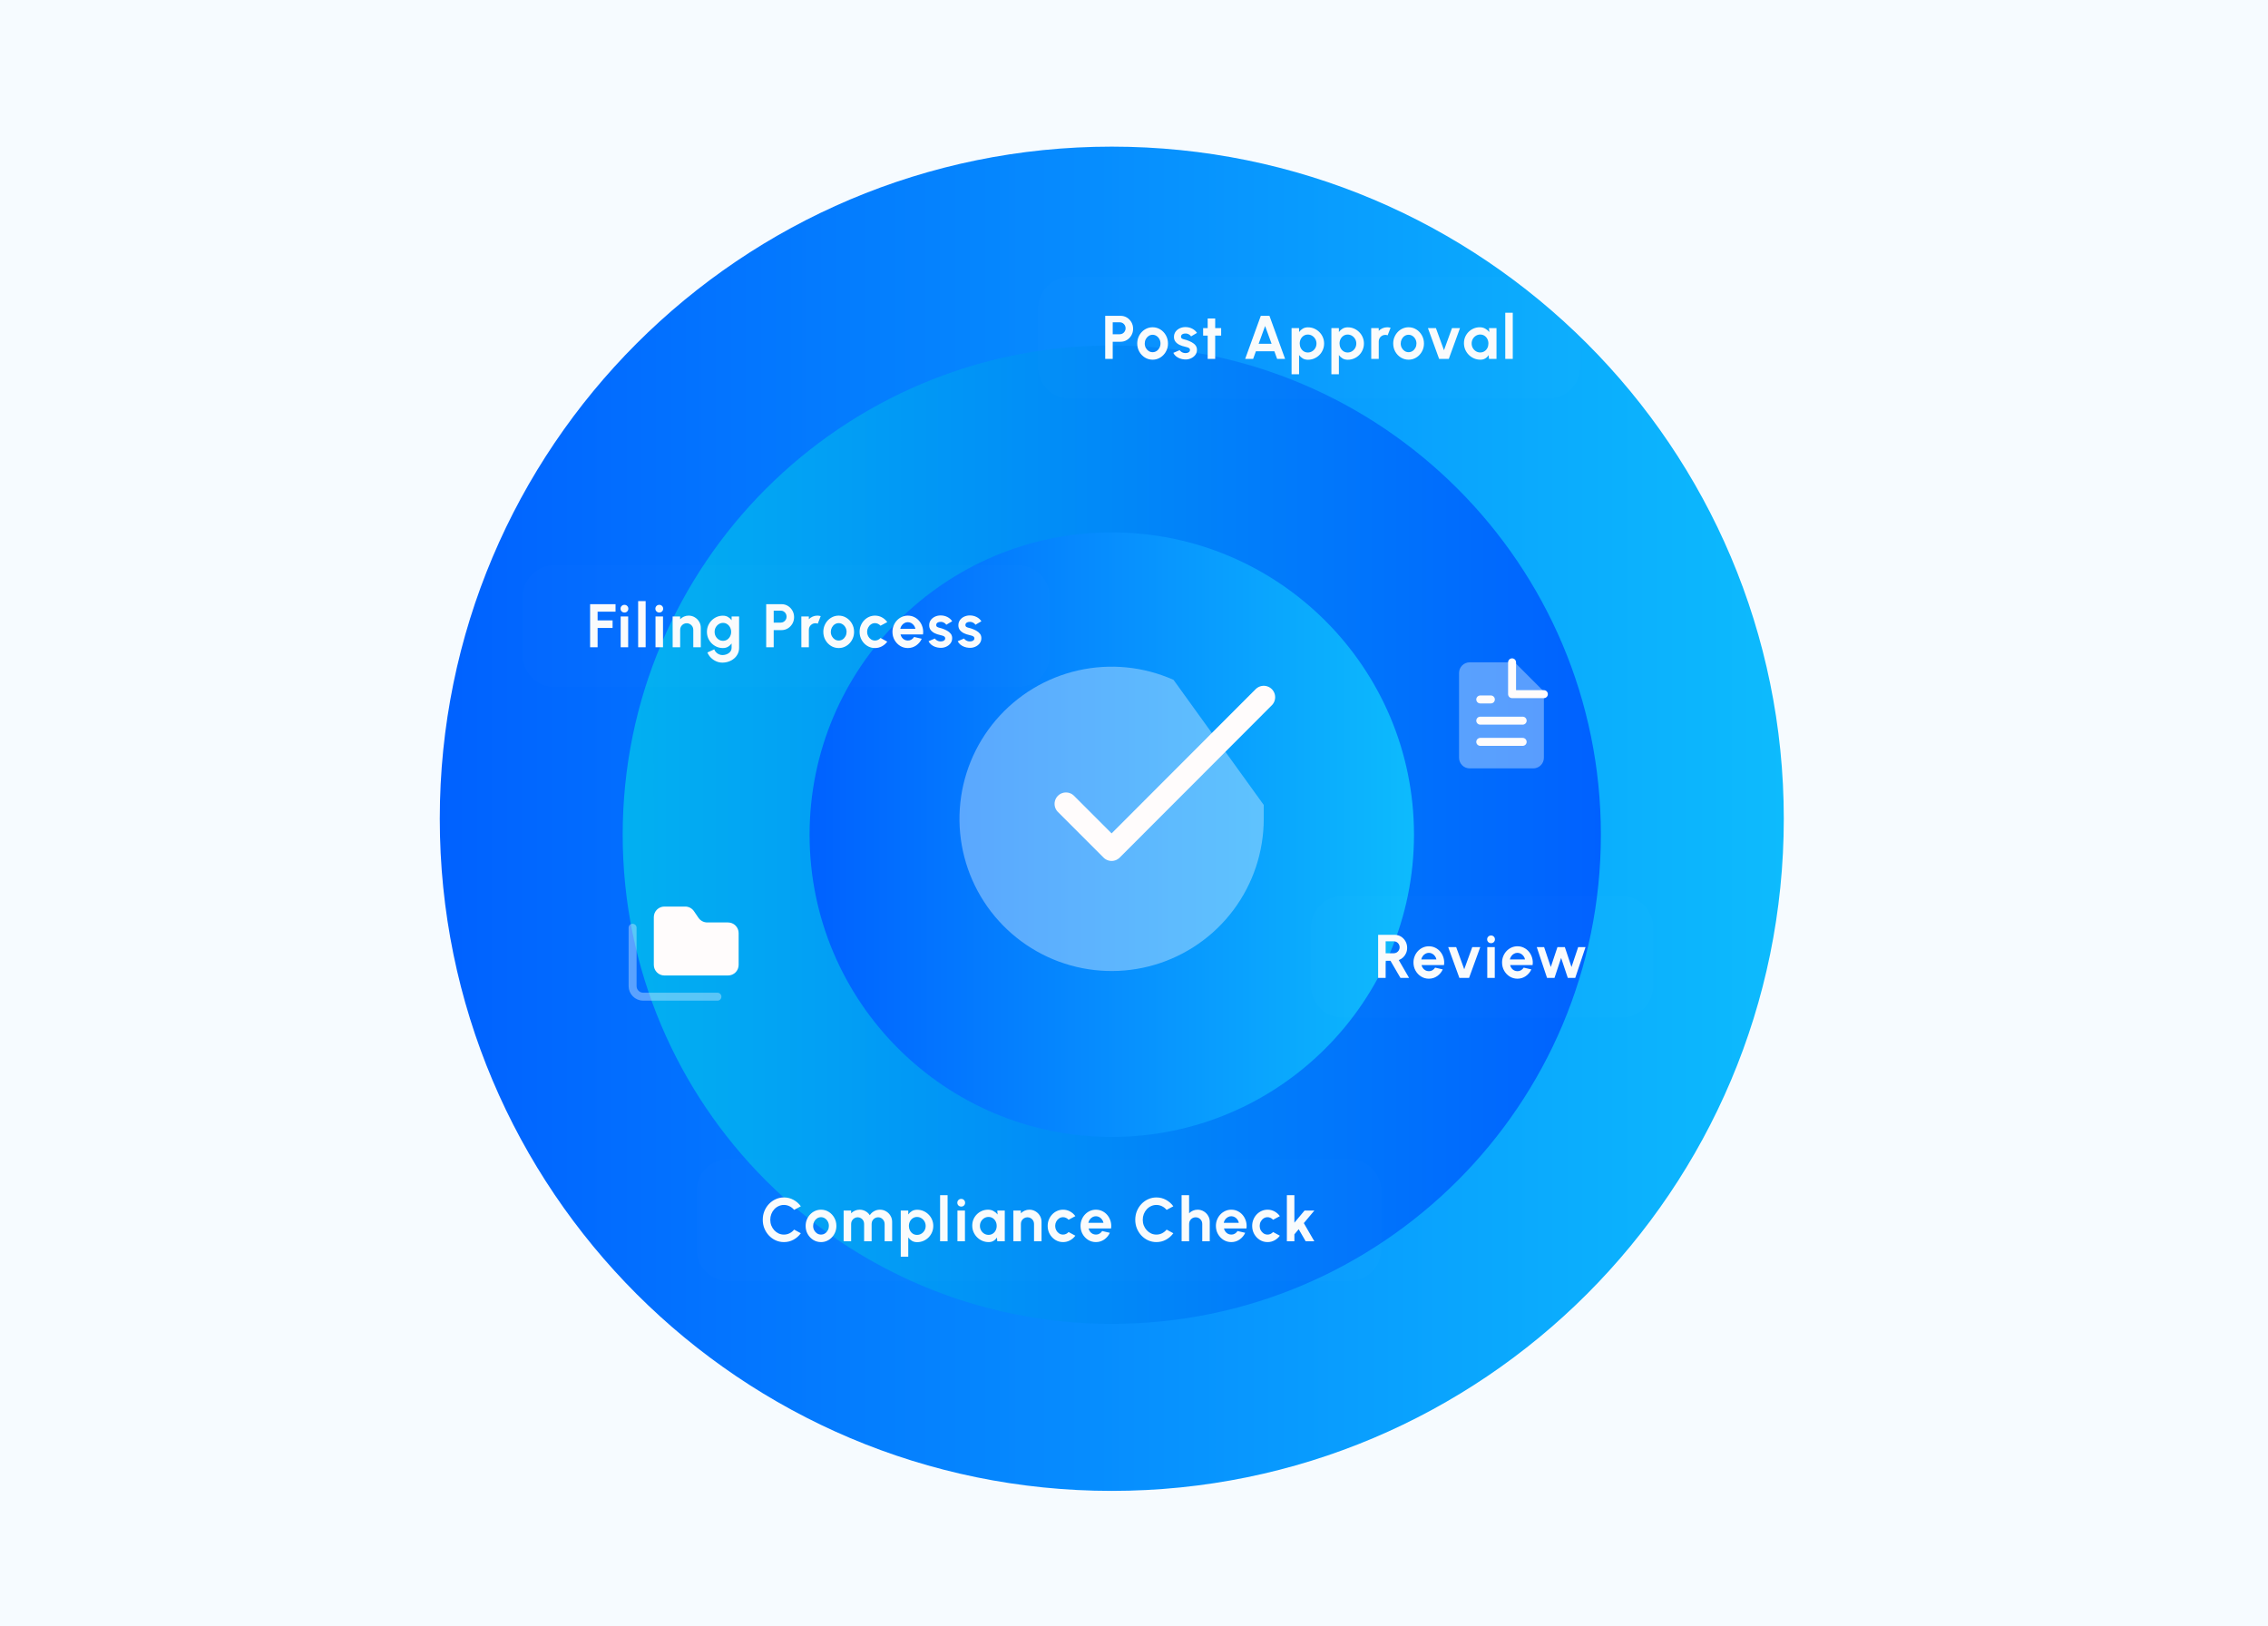 <svg width="590" height="423" viewBox="0 0 590 423" fill="none" xmlns="http://www.w3.org/2000/svg">
<rect width="590" height="423" fill="#F6FBFF"/>
<path d="M114.404 212.955C114.404 116.407 192.672 38.139 289.221 38.139C385.769 38.139 464.037 116.407 464.037 212.955C464.037 309.504 385.769 387.772 289.221 387.772C192.672 387.772 114.404 309.504 114.404 212.955Z" fill="url(#paint0_linear_469_2528)"/>
<g filter="url(#filter0_d_469_2528)">
<path d="M161.987 212.955C161.987 142.686 218.952 85.722 289.221 85.722C359.49 85.722 416.454 142.686 416.454 212.955C416.454 283.224 359.49 340.188 289.221 340.188C218.952 340.188 161.987 283.224 161.987 212.955Z" fill="url(#paint1_linear_469_2528)"/>
</g>
<g filter="url(#filter1_d_469_2528)">
<path d="M210.605 212.955C210.605 169.537 245.802 134.339 289.221 134.339C332.639 134.339 367.836 169.537 367.836 212.955C367.836 256.373 332.639 291.571 289.221 291.571C245.802 291.571 210.605 256.373 210.605 212.955Z" fill="url(#paint2_linear_469_2528)"/>
</g>
<path d="M136 155.275C136 150.705 139.705 147 144.275 147H264.826C269.396 147 273.101 150.705 273.101 155.275V170.413C273.101 174.983 269.396 178.688 264.826 178.688H144.275C139.705 178.688 136 174.983 136 170.413V155.275Z" fill="white" fill-opacity="0.01"/>
<path d="M153.511 168.344V157.144H160.127V159.096H155.463V161.368H159.359V163.32H155.463V168.344H153.511ZM161.463 160.344H163.415V168.344H161.463V160.344ZM162.455 159.312C162.167 159.312 161.925 159.219 161.727 159.032C161.53 158.84 161.431 158.6 161.431 158.312C161.431 158.03 161.53 157.792 161.727 157.6C161.925 157.408 162.165 157.312 162.447 157.312C162.73 157.312 162.967 157.408 163.159 157.6C163.357 157.792 163.455 158.03 163.455 158.312C163.455 158.6 163.359 158.84 163.167 159.032C162.975 159.219 162.738 159.312 162.455 159.312ZM166.009 168.344V156.344H167.961V168.344H166.009ZM170.524 160.344H172.476V168.344H170.524V160.344ZM171.516 159.312C171.228 159.312 170.986 159.219 170.788 159.032C170.591 158.84 170.492 158.6 170.492 158.312C170.492 158.03 170.591 157.792 170.788 157.6C170.986 157.408 171.226 157.312 171.508 157.312C171.791 157.312 172.028 157.408 172.22 157.6C172.418 157.792 172.516 158.03 172.516 158.312C172.516 158.6 172.42 158.84 172.228 159.032C172.036 159.219 171.799 159.312 171.516 159.312ZM182.305 163.288V168.344H180.353V163.8C180.353 163.486 180.276 163.2 180.121 162.944C179.966 162.683 179.758 162.478 179.497 162.328C179.241 162.174 178.956 162.096 178.641 162.096C178.326 162.096 178.038 162.174 177.777 162.328C177.521 162.478 177.316 162.683 177.161 162.944C177.012 163.2 176.937 163.486 176.937 163.8V168.344H174.985L174.977 160.344H176.929L176.937 161.056C177.209 160.768 177.534 160.542 177.913 160.376C178.292 160.206 178.7 160.12 179.137 160.12C179.718 160.12 180.249 160.264 180.729 160.552C181.209 160.835 181.59 161.216 181.873 161.696C182.161 162.171 182.305 162.702 182.305 163.288ZM190.319 160.344H192.271V168.496C192.271 169.072 192.153 169.595 191.919 170.064C191.684 170.539 191.364 170.944 190.959 171.28C190.553 171.622 190.089 171.883 189.567 172.064C189.044 172.251 188.495 172.344 187.919 172.344C187.359 172.344 186.82 172.23 186.303 172C185.785 171.771 185.327 171.456 184.927 171.056C184.532 170.662 184.231 170.211 184.023 169.704L185.807 168.896C185.913 169.19 186.073 169.446 186.287 169.664C186.505 169.888 186.756 170.062 187.039 170.184C187.321 170.312 187.615 170.376 187.919 170.376C188.228 170.376 188.524 170.334 188.807 170.248C189.095 170.163 189.353 170.038 189.583 169.872C189.812 169.712 189.991 169.515 190.119 169.28C190.252 169.051 190.319 168.79 190.319 168.496V167.368C190.068 167.72 189.753 168.006 189.375 168.224C188.996 168.443 188.559 168.552 188.063 168.552C187.487 168.552 186.948 168.443 186.447 168.224C185.945 168.006 185.503 167.704 185.119 167.32C184.74 166.931 184.441 166.483 184.223 165.976C184.009 165.47 183.903 164.926 183.903 164.344C183.903 163.763 184.009 163.219 184.223 162.712C184.441 162.206 184.74 161.76 185.119 161.376C185.503 160.987 185.945 160.683 186.447 160.464C186.948 160.246 187.487 160.136 188.063 160.136C188.559 160.136 188.996 160.246 189.375 160.464C189.753 160.678 190.068 160.96 190.319 161.312V160.344ZM188.087 166.672C188.497 166.672 188.86 166.568 189.175 166.36C189.495 166.147 189.745 165.864 189.927 165.512C190.108 165.155 190.199 164.766 190.199 164.344C190.199 163.918 190.105 163.528 189.919 163.176C189.737 162.824 189.487 162.542 189.167 162.328C188.852 162.115 188.492 162.008 188.087 162.008C187.687 162.008 187.321 162.115 186.991 162.328C186.66 162.536 186.396 162.816 186.199 163.168C186.001 163.52 185.903 163.912 185.903 164.344C185.903 164.776 186.001 165.168 186.199 165.52C186.396 165.872 186.66 166.152 186.991 166.36C187.321 166.568 187.687 166.672 188.087 166.672ZM199.319 168.344V157.144H203.319C203.927 157.144 204.476 157.296 204.967 157.6C205.463 157.904 205.855 158.312 206.143 158.824C206.431 159.336 206.575 159.899 206.575 160.512C206.575 161.142 206.426 161.712 206.127 162.224C205.834 162.731 205.439 163.136 204.943 163.44C204.447 163.739 203.906 163.888 203.319 163.888H201.271V168.344H199.319ZM201.271 161.936H203.111C203.388 161.936 203.642 161.867 203.871 161.728C204.1 161.59 204.282 161.403 204.415 161.168C204.554 160.934 204.623 160.672 204.623 160.384C204.623 160.091 204.554 159.827 204.415 159.592C204.282 159.358 204.1 159.171 203.871 159.032C203.642 158.894 203.388 158.824 203.111 158.824H201.271V161.936ZM208.467 168.344L208.459 160.344H210.411L210.419 161.056C210.691 160.768 211.016 160.542 211.395 160.376C211.774 160.206 212.182 160.12 212.619 160.12C212.912 160.12 213.206 160.163 213.499 160.248L212.731 162.216C212.528 162.136 212.326 162.096 212.123 162.096C211.808 162.096 211.52 162.174 211.259 162.328C211.003 162.478 210.798 162.683 210.643 162.944C210.494 163.2 210.419 163.486 210.419 163.8V168.344H208.467ZM218.181 168.552C217.445 168.552 216.773 168.363 216.165 167.984C215.563 167.606 215.08 167.099 214.717 166.464C214.36 165.824 214.181 165.118 214.181 164.344C214.181 163.758 214.285 163.211 214.493 162.704C214.701 162.192 214.987 161.744 215.349 161.36C215.717 160.971 216.144 160.667 216.629 160.448C217.115 160.23 217.632 160.12 218.181 160.12C218.917 160.12 219.587 160.31 220.189 160.688C220.797 161.067 221.28 161.576 221.637 162.216C222 162.856 222.181 163.566 222.181 164.344C222.181 164.926 222.077 165.47 221.869 165.976C221.661 166.483 221.373 166.931 221.005 167.32C220.643 167.704 220.219 168.006 219.733 168.224C219.253 168.443 218.736 168.552 218.181 168.552ZM218.181 166.6C218.571 166.6 218.92 166.496 219.229 166.288C219.539 166.08 219.781 165.806 219.957 165.464C220.139 165.123 220.229 164.75 220.229 164.344C220.229 163.928 220.136 163.55 219.949 163.208C219.768 162.862 219.52 162.587 219.205 162.384C218.896 162.176 218.555 162.072 218.181 162.072C217.797 162.072 217.451 162.176 217.141 162.384C216.832 162.592 216.587 162.87 216.405 163.216C216.224 163.563 216.133 163.939 216.133 164.344C216.133 164.766 216.227 165.147 216.413 165.488C216.6 165.83 216.848 166.102 217.157 166.304C217.472 166.502 217.813 166.6 218.181 166.6ZM229.058 165.936L230.818 166.888C230.45 167.39 229.989 167.792 229.434 168.096C228.88 168.4 228.274 168.552 227.618 168.552C226.882 168.552 226.21 168.363 225.602 167.984C225 167.606 224.517 167.099 224.154 166.464C223.797 165.824 223.618 165.118 223.618 164.344C223.618 163.758 223.722 163.211 223.93 162.704C224.138 162.192 224.424 161.744 224.786 161.36C225.154 160.971 225.581 160.667 226.066 160.448C226.552 160.23 227.069 160.12 227.618 160.12C228.274 160.12 228.88 160.272 229.434 160.576C229.989 160.88 230.45 161.288 230.818 161.8L229.058 162.744C228.872 162.531 228.65 162.366 228.394 162.248C228.144 162.131 227.885 162.072 227.618 162.072C227.234 162.072 226.888 162.179 226.578 162.392C226.269 162.6 226.024 162.878 225.842 163.224C225.661 163.566 225.57 163.939 225.57 164.344C225.57 164.744 225.661 165.118 225.842 165.464C226.024 165.806 226.269 166.08 226.578 166.288C226.888 166.496 227.234 166.6 227.618 166.6C227.896 166.6 228.16 166.542 228.41 166.424C228.661 166.302 228.877 166.139 229.058 165.936ZM236.164 168.552C235.428 168.552 234.756 168.363 234.148 167.984C233.546 167.606 233.063 167.096 232.7 166.456C232.343 165.816 232.164 165.11 232.164 164.336C232.164 163.755 232.268 163.211 232.476 162.704C232.684 162.192 232.97 161.744 233.332 161.36C233.7 160.971 234.127 160.667 234.612 160.448C235.098 160.23 235.615 160.12 236.164 160.12C236.788 160.12 237.359 160.254 237.876 160.52C238.399 160.782 238.842 161.142 239.204 161.6C239.567 162.059 239.831 162.582 239.996 163.168C240.162 163.755 240.199 164.368 240.108 165.008H234.26C234.335 165.307 234.458 165.576 234.628 165.816C234.799 166.051 235.015 166.24 235.276 166.384C235.538 166.523 235.834 166.595 236.164 166.6C236.506 166.606 236.815 166.526 237.092 166.36C237.375 166.19 237.61 165.96 237.796 165.672L239.788 166.136C239.463 166.846 238.978 167.427 238.332 167.88C237.687 168.328 236.964 168.552 236.164 168.552ZM234.196 163.544H238.132C238.074 163.224 237.948 162.936 237.756 162.68C237.57 162.419 237.338 162.211 237.06 162.056C236.783 161.902 236.484 161.824 236.164 161.824C235.844 161.824 235.548 161.902 235.276 162.056C235.004 162.206 234.772 162.411 234.58 162.672C234.394 162.928 234.266 163.219 234.196 163.544ZM244.473 168.488C244.057 168.462 243.654 168.379 243.265 168.24C242.881 168.096 242.539 167.902 242.241 167.656C241.942 167.411 241.713 167.118 241.553 166.776L243.201 166.072C243.265 166.179 243.369 166.294 243.513 166.416C243.657 166.534 243.827 166.632 244.025 166.712C244.227 166.792 244.449 166.832 244.689 166.832C244.891 166.832 245.083 166.806 245.265 166.752C245.451 166.694 245.601 166.606 245.713 166.488C245.83 166.371 245.889 166.219 245.889 166.032C245.889 165.835 245.819 165.683 245.681 165.576C245.547 165.464 245.377 165.382 245.169 165.328C244.966 165.27 244.769 165.216 244.577 165.168C244.07 165.067 243.598 164.91 243.161 164.696C242.729 164.483 242.379 164.208 242.113 163.872C241.851 163.531 241.721 163.12 241.721 162.64C241.721 162.112 241.859 161.656 242.137 161.272C242.419 160.888 242.785 160.592 243.233 160.384C243.686 160.176 244.174 160.072 244.697 160.072C245.331 160.072 245.913 160.206 246.441 160.472C246.974 160.734 247.395 161.104 247.705 161.584L246.161 162.496C246.086 162.368 245.982 162.251 245.849 162.144C245.715 162.032 245.563 161.942 245.393 161.872C245.222 161.798 245.043 161.755 244.857 161.744C244.617 161.734 244.398 161.755 244.201 161.808C244.003 161.862 243.843 161.952 243.721 162.08C243.603 162.208 243.545 162.379 243.545 162.592C243.545 162.795 243.625 162.947 243.785 163.048C243.945 163.144 244.137 163.219 244.361 163.272C244.59 163.326 244.809 163.384 245.017 163.448C245.486 163.603 245.926 163.792 246.337 164.016C246.753 164.24 247.086 164.515 247.337 164.84C247.587 165.166 247.707 165.555 247.697 166.008C247.697 166.526 247.542 166.979 247.233 167.368C246.923 167.752 246.523 168.046 246.033 168.248C245.547 168.451 245.027 168.531 244.473 168.488ZM252.066 168.488C251.65 168.462 251.247 168.379 250.858 168.24C250.474 168.096 250.132 167.902 249.834 167.656C249.535 167.411 249.306 167.118 249.146 166.776L250.794 166.072C250.858 166.179 250.962 166.294 251.106 166.416C251.25 166.534 251.42 166.632 251.618 166.712C251.82 166.792 252.042 166.832 252.282 166.832C252.484 166.832 252.676 166.806 252.858 166.752C253.044 166.694 253.194 166.606 253.306 166.488C253.423 166.371 253.482 166.219 253.482 166.032C253.482 165.835 253.412 165.683 253.274 165.576C253.14 165.464 252.97 165.382 252.762 165.328C252.559 165.27 252.362 165.216 252.17 165.168C251.663 165.067 251.191 164.91 250.754 164.696C250.322 164.483 249.972 164.208 249.706 163.872C249.444 163.531 249.314 163.12 249.314 162.64C249.314 162.112 249.452 161.656 249.73 161.272C250.012 160.888 250.378 160.592 250.826 160.384C251.279 160.176 251.767 160.072 252.29 160.072C252.924 160.072 253.506 160.206 254.034 160.472C254.567 160.734 254.988 161.104 255.298 161.584L253.754 162.496C253.679 162.368 253.575 162.251 253.442 162.144C253.308 162.032 253.156 161.942 252.986 161.872C252.815 161.798 252.636 161.755 252.45 161.744C252.21 161.734 251.991 161.755 251.794 161.808C251.596 161.862 251.436 161.952 251.314 162.08C251.196 162.208 251.138 162.379 251.138 162.592C251.138 162.795 251.218 162.947 251.378 163.048C251.538 163.144 251.73 163.219 251.954 163.272C252.183 163.326 252.402 163.384 252.61 163.448C253.079 163.603 253.519 163.792 253.93 164.016C254.346 164.24 254.679 164.515 254.93 164.84C255.18 165.166 255.3 165.555 255.29 166.008C255.29 166.526 255.135 166.979 254.826 167.368C254.516 167.752 254.116 168.046 253.626 168.248C253.14 168.451 252.62 168.531 252.066 168.488Z" fill="#F9FBFC"/>
<path d="M341 241.275C341 236.705 344.705 233 349.275 233H421.826C426.396 233 430.101 236.705 430.101 241.275V256.413C430.101 260.983 426.396 264.688 421.826 264.688H349.275C344.705 264.688 341 260.983 341 256.413V241.275Z" fill="white" fill-opacity="0.01"/>
<path d="M358.511 254.344V243.144H362.807C363.415 243.144 363.964 243.296 364.455 243.6C364.945 243.904 365.335 244.312 365.623 244.824C365.911 245.331 366.055 245.894 366.055 246.512C366.055 247.019 365.961 247.486 365.775 247.912C365.593 248.334 365.337 248.699 365.007 249.008C364.681 249.318 364.305 249.552 363.879 249.712L366.559 254.344H364.311L361.719 249.888H360.463V254.344H358.511ZM360.463 247.936H362.583C362.86 247.936 363.113 247.867 363.343 247.728C363.572 247.59 363.756 247.403 363.895 247.168C364.033 246.934 364.103 246.672 364.103 246.384C364.103 246.091 364.033 245.827 363.895 245.592C363.756 245.358 363.572 245.171 363.343 245.032C363.113 244.894 362.86 244.824 362.583 244.824H360.463V247.936ZM371.702 254.552C370.966 254.552 370.294 254.363 369.686 253.984C369.083 253.606 368.601 253.096 368.238 252.456C367.881 251.816 367.702 251.11 367.702 250.336C367.702 249.755 367.806 249.211 368.014 248.704C368.222 248.192 368.507 247.744 368.87 247.36C369.238 246.971 369.665 246.667 370.15 246.448C370.635 246.23 371.153 246.12 371.702 246.12C372.326 246.12 372.897 246.254 373.414 246.52C373.937 246.782 374.379 247.142 374.742 247.6C375.105 248.059 375.369 248.582 375.534 249.168C375.699 249.755 375.737 250.368 375.646 251.008H369.798C369.873 251.307 369.995 251.576 370.166 251.816C370.337 252.051 370.553 252.24 370.814 252.384C371.075 252.523 371.371 252.595 371.702 252.6C372.043 252.606 372.353 252.526 372.63 252.36C372.913 252.19 373.147 251.96 373.334 251.672L375.326 252.136C375.001 252.846 374.515 253.427 373.87 253.88C373.225 254.328 372.502 254.552 371.702 254.552ZM369.734 249.544H373.67C373.611 249.224 373.486 248.936 373.294 248.68C373.107 248.419 372.875 248.211 372.598 248.056C372.321 247.902 372.022 247.824 371.702 247.824C371.382 247.824 371.086 247.902 370.814 248.056C370.542 248.206 370.31 248.411 370.118 248.672C369.931 248.928 369.803 249.219 369.734 249.544ZM382.165 254.344H379.645L376.733 246.336H378.813L380.909 252.096L382.997 246.336H385.077L382.165 254.344ZM386.899 246.344H388.851V254.344H386.899V246.344ZM387.891 245.312C387.603 245.312 387.361 245.219 387.163 245.032C386.966 244.84 386.867 244.6 386.867 244.312C386.867 244.03 386.966 243.792 387.163 243.6C387.361 243.408 387.601 243.312 387.883 243.312C388.166 243.312 388.403 243.408 388.595 243.6C388.793 243.792 388.891 244.03 388.891 244.312C388.891 244.6 388.795 244.84 388.603 245.032C388.411 245.219 388.174 245.312 387.891 245.312ZM394.747 254.552C394.011 254.552 393.339 254.363 392.731 253.984C392.128 253.606 391.646 253.096 391.283 252.456C390.926 251.816 390.747 251.11 390.747 250.336C390.747 249.755 390.851 249.211 391.059 248.704C391.267 248.192 391.552 247.744 391.915 247.36C392.283 246.971 392.71 246.667 393.195 246.448C393.68 246.23 394.198 246.12 394.747 246.12C395.371 246.12 395.942 246.254 396.459 246.52C396.982 246.782 397.424 247.142 397.787 247.6C398.15 248.059 398.414 248.582 398.579 249.168C398.744 249.755 398.782 250.368 398.691 251.008H392.843C392.918 251.307 393.04 251.576 393.211 251.816C393.382 252.051 393.598 252.24 393.859 252.384C394.12 252.523 394.416 252.595 394.747 252.6C395.088 252.606 395.398 252.526 395.675 252.36C395.958 252.19 396.192 251.96 396.379 251.672L398.371 252.136C398.046 252.846 397.56 253.427 396.915 253.88C396.27 254.328 395.547 254.552 394.747 254.552ZM392.779 249.544H396.715C396.656 249.224 396.531 248.936 396.339 248.68C396.152 248.419 395.92 248.211 395.643 248.056C395.366 247.902 395.067 247.824 394.747 247.824C394.427 247.824 394.131 247.902 393.859 248.056C393.587 248.206 393.355 248.411 393.163 248.672C392.976 248.928 392.848 249.219 392.779 249.544ZM404.386 254.344H402.45L399.778 246.344H401.69L403.426 251.52L405.154 246.344H407.082L408.81 251.52L410.546 246.344H412.458L409.786 254.344H407.85L406.114 249.144L404.386 254.344Z" fill="#F9FBFC"/>
<path d="M181.236 309.786C181.236 305.215 184.941 301.51 189.512 301.51H351.062C355.633 301.51 359.338 305.215 359.338 309.786V324.923C359.338 329.494 355.633 333.199 351.062 333.199H189.512C184.941 333.199 181.236 329.494 181.236 324.923V309.786Z" fill="white" fill-opacity="0.01"/>
<path d="M203.931 323.062C203.174 323.062 202.462 322.913 201.795 322.614C201.128 322.31 200.542 321.892 200.035 321.358C199.534 320.825 199.139 320.209 198.851 319.51C198.568 318.806 198.427 318.054 198.427 317.254C198.427 316.449 198.568 315.697 198.851 314.998C199.139 314.294 199.534 313.678 200.035 313.15C200.542 312.617 201.128 312.201 201.795 311.902C202.462 311.598 203.174 311.446 203.931 311.446C204.838 311.446 205.672 311.657 206.435 312.078C207.198 312.494 207.83 313.052 208.331 313.75L206.587 314.686C206.272 314.297 205.88 313.985 205.411 313.75C204.947 313.516 204.454 313.398 203.931 313.398C203.44 313.398 202.979 313.5 202.547 313.702C202.115 313.9 201.736 314.177 201.411 314.534C201.086 314.886 200.832 315.297 200.651 315.766C200.47 316.23 200.379 316.726 200.379 317.254C200.379 317.788 200.47 318.286 200.651 318.75C200.838 319.214 201.094 319.625 201.419 319.982C201.744 320.334 202.12 320.612 202.547 320.814C202.979 321.012 203.44 321.11 203.931 321.11C204.464 321.11 204.96 320.993 205.419 320.758C205.883 320.518 206.272 320.204 206.587 319.814L208.331 320.758C207.83 321.452 207.198 322.009 206.435 322.43C205.672 322.852 204.838 323.062 203.931 323.062ZM213.579 323.062C212.843 323.062 212.171 322.873 211.563 322.494C210.96 322.116 210.478 321.609 210.115 320.974C209.758 320.334 209.579 319.628 209.579 318.854C209.579 318.268 209.683 317.721 209.891 317.214C210.099 316.702 210.384 316.254 210.747 315.87C211.115 315.481 211.542 315.177 212.027 314.958C212.512 314.74 213.03 314.63 213.579 314.63C214.315 314.63 214.984 314.82 215.587 315.198C216.195 315.577 216.678 316.086 217.035 316.726C217.398 317.366 217.579 318.076 217.579 318.854C217.579 319.436 217.475 319.98 217.267 320.486C217.059 320.993 216.771 321.441 216.403 321.83C216.04 322.214 215.616 322.516 215.131 322.734C214.651 322.953 214.134 323.062 213.579 323.062ZM213.579 321.11C213.968 321.11 214.318 321.006 214.627 320.798C214.936 320.59 215.179 320.316 215.355 319.974C215.536 319.633 215.627 319.26 215.627 318.854C215.627 318.438 215.534 318.06 215.347 317.718C215.166 317.372 214.918 317.097 214.603 316.894C214.294 316.686 213.952 316.582 213.579 316.582C213.195 316.582 212.848 316.686 212.539 316.894C212.23 317.102 211.984 317.38 211.803 317.726C211.622 318.073 211.531 318.449 211.531 318.854C211.531 319.276 211.624 319.657 211.811 319.998C211.998 320.34 212.246 320.612 212.555 320.814C212.87 321.012 213.211 321.11 213.579 321.11ZM219.465 322.854V314.854H221.417V315.566C221.689 315.278 222.014 315.052 222.393 314.886C222.771 314.716 223.179 314.63 223.617 314.63C224.171 314.63 224.681 314.761 225.145 315.022C225.614 315.284 225.987 315.633 226.265 316.07C226.547 315.633 226.921 315.284 227.385 315.022C227.849 314.761 228.358 314.63 228.913 314.63C229.499 314.63 230.03 314.774 230.505 315.062C230.985 315.345 231.366 315.726 231.649 316.206C231.937 316.681 232.081 317.212 232.081 317.798V322.854H230.129V318.318C230.129 318.009 230.051 317.726 229.897 317.47C229.747 317.209 229.545 317.001 229.289 316.846C229.038 316.686 228.755 316.606 228.441 316.606C228.126 316.606 227.841 316.684 227.585 316.838C227.334 316.988 227.131 317.19 226.977 317.446C226.822 317.702 226.745 317.993 226.745 318.318V322.854H224.793V318.318C224.793 317.993 224.718 317.702 224.569 317.446C224.419 317.19 224.217 316.988 223.961 316.838C223.705 316.684 223.419 316.606 223.105 316.606C222.795 316.606 222.513 316.686 222.257 316.846C222.001 317.001 221.795 317.209 221.641 317.47C221.491 317.726 221.417 318.009 221.417 318.318V322.854H219.465ZM236.275 326.854H234.323V314.854H236.275V315.87C236.537 315.508 236.857 315.214 237.235 314.99C237.619 314.761 238.067 314.646 238.579 314.646C239.166 314.646 239.713 314.756 240.219 314.974C240.726 315.193 241.171 315.497 241.555 315.886C241.945 316.27 242.246 316.716 242.459 317.222C242.678 317.729 242.787 318.273 242.787 318.854C242.787 319.436 242.678 319.982 242.459 320.494C242.246 321.006 241.945 321.457 241.555 321.846C241.171 322.23 240.726 322.532 240.219 322.75C239.713 322.969 239.166 323.078 238.579 323.078C238.067 323.078 237.619 322.966 237.235 322.742C236.857 322.513 236.537 322.217 236.275 321.854V326.854ZM238.555 316.526C238.15 316.526 237.787 316.633 237.467 316.846C237.147 317.054 236.897 317.334 236.715 317.686C236.534 318.038 236.443 318.428 236.443 318.854C236.443 319.281 236.534 319.673 236.715 320.03C236.897 320.382 237.147 320.665 237.467 320.878C237.787 321.086 238.15 321.19 238.555 321.19C238.966 321.19 239.342 321.086 239.683 320.878C240.025 320.67 240.297 320.39 240.499 320.038C240.702 319.681 240.803 319.286 240.803 318.854C240.803 318.428 240.702 318.038 240.499 317.686C240.297 317.334 240.025 317.054 239.683 316.846C239.347 316.633 238.971 316.526 238.555 316.526ZM244.557 322.854V310.854H246.509V322.854H244.557ZM249.072 314.854H251.024V322.854H249.072V314.854ZM250.064 313.822C249.776 313.822 249.533 313.729 249.336 313.542C249.139 313.35 249.04 313.11 249.04 312.822C249.04 312.54 249.139 312.302 249.336 312.11C249.533 311.918 249.773 311.822 250.056 311.822C250.339 311.822 250.576 311.918 250.768 312.11C250.965 312.302 251.064 312.54 251.064 312.822C251.064 313.11 250.968 313.35 250.776 313.542C250.584 313.729 250.347 313.822 250.064 313.822ZM259.432 314.854H261.384V322.854H259.432L259.344 321.862C259.125 322.22 258.834 322.51 258.472 322.734C258.114 322.953 257.69 323.062 257.2 323.062C256.608 323.062 256.053 322.95 255.536 322.726C255.018 322.502 254.562 322.193 254.168 321.798C253.778 321.404 253.472 320.948 253.248 320.43C253.029 319.913 252.92 319.358 252.92 318.766C252.92 318.196 253.024 317.66 253.232 317.158C253.445 316.657 253.741 316.217 254.12 315.838C254.498 315.46 254.936 315.164 255.432 314.95C255.928 314.737 256.461 314.63 257.032 314.63C257.56 314.63 258.032 314.748 258.448 314.982C258.869 315.217 259.226 315.516 259.52 315.878L259.432 314.854ZM257.152 321.182C257.568 321.182 257.936 321.078 258.256 320.87C258.576 320.662 258.826 320.382 259.008 320.03C259.189 319.673 259.28 319.281 259.28 318.854C259.28 318.422 259.189 318.03 259.008 317.678C258.826 317.321 258.573 317.038 258.248 316.83C257.928 316.622 257.562 316.518 257.152 316.518C256.741 316.518 256.365 316.625 256.024 316.838C255.688 317.046 255.418 317.326 255.216 317.678C255.018 318.03 254.92 318.422 254.92 318.854C254.92 319.286 255.021 319.678 255.224 320.03C255.426 320.382 255.696 320.662 256.032 320.87C256.373 321.078 256.746 321.182 257.152 321.182ZM270.946 317.798V322.854H268.994V318.31C268.994 317.996 268.916 317.71 268.762 317.454C268.607 317.193 268.399 316.988 268.138 316.838C267.882 316.684 267.596 316.606 267.282 316.606C266.967 316.606 266.679 316.684 266.418 316.838C266.162 316.988 265.956 317.193 265.802 317.454C265.652 317.71 265.578 317.996 265.578 318.31V322.854H263.626L263.618 314.854H265.57L265.578 315.566C265.85 315.278 266.175 315.052 266.554 314.886C266.932 314.716 267.34 314.63 267.778 314.63C268.359 314.63 268.89 314.774 269.37 315.062C269.85 315.345 270.231 315.726 270.514 316.206C270.802 316.681 270.946 317.212 270.946 317.798ZM277.983 320.446L279.743 321.398C279.375 321.9 278.914 322.302 278.359 322.606C277.805 322.91 277.199 323.062 276.543 323.062C275.807 323.062 275.135 322.873 274.527 322.494C273.925 322.116 273.442 321.609 273.079 320.974C272.722 320.334 272.543 319.628 272.543 318.854C272.543 318.268 272.647 317.721 272.855 317.214C273.063 316.702 273.349 316.254 273.711 315.87C274.079 315.481 274.506 315.177 274.991 314.958C275.477 314.74 275.994 314.63 276.543 314.63C277.199 314.63 277.805 314.782 278.359 315.086C278.914 315.39 279.375 315.798 279.743 316.31L277.983 317.254C277.797 317.041 277.575 316.876 277.319 316.758C277.069 316.641 276.81 316.582 276.543 316.582C276.159 316.582 275.813 316.689 275.503 316.902C275.194 317.11 274.949 317.388 274.767 317.734C274.586 318.076 274.495 318.449 274.495 318.854C274.495 319.254 274.586 319.628 274.767 319.974C274.949 320.316 275.194 320.59 275.503 320.798C275.813 321.006 276.159 321.11 276.543 321.11C276.821 321.11 277.085 321.052 277.335 320.934C277.586 320.812 277.802 320.649 277.983 320.446ZM285.09 323.062C284.354 323.062 283.682 322.873 283.074 322.494C282.471 322.116 281.988 321.606 281.626 320.966C281.268 320.326 281.09 319.62 281.09 318.846C281.09 318.265 281.194 317.721 281.402 317.214C281.61 316.702 281.895 316.254 282.258 315.87C282.626 315.481 283.052 315.177 283.538 314.958C284.023 314.74 284.54 314.63 285.09 314.63C285.714 314.63 286.284 314.764 286.802 315.03C287.324 315.292 287.767 315.652 288.13 316.11C288.492 316.569 288.756 317.092 288.922 317.678C289.087 318.265 289.124 318.878 289.034 319.518H283.186C283.26 319.817 283.383 320.086 283.554 320.326C283.724 320.561 283.94 320.75 284.202 320.894C284.463 321.033 284.759 321.105 285.09 321.11C285.431 321.116 285.74 321.036 286.018 320.87C286.3 320.7 286.535 320.47 286.722 320.182L288.714 320.646C288.388 321.356 287.903 321.937 287.258 322.39C286.612 322.838 285.89 323.062 285.09 323.062ZM283.122 318.054H287.058C286.999 317.734 286.874 317.446 286.682 317.19C286.495 316.929 286.263 316.721 285.986 316.566C285.708 316.412 285.41 316.334 285.09 316.334C284.77 316.334 284.474 316.412 284.202 316.566C283.93 316.716 283.698 316.921 283.506 317.182C283.319 317.438 283.191 317.729 283.122 318.054ZM300.83 323.062C300.073 323.062 299.361 322.913 298.694 322.614C298.028 322.31 297.441 321.892 296.934 321.358C296.433 320.825 296.038 320.209 295.75 319.51C295.468 318.806 295.326 318.054 295.326 317.254C295.326 316.449 295.468 315.697 295.75 314.998C296.038 314.294 296.433 313.678 296.934 313.15C297.441 312.617 298.028 312.201 298.694 311.902C299.361 311.598 300.073 311.446 300.83 311.446C301.737 311.446 302.572 311.657 303.334 312.078C304.097 312.494 304.729 313.052 305.23 313.75L303.486 314.686C303.172 314.297 302.78 313.985 302.31 313.75C301.846 313.516 301.353 313.398 300.83 313.398C300.34 313.398 299.878 313.5 299.446 313.702C299.014 313.9 298.636 314.177 298.31 314.534C297.985 314.886 297.732 315.297 297.55 315.766C297.369 316.23 297.278 316.726 297.278 317.254C297.278 317.788 297.369 318.286 297.55 318.75C297.737 319.214 297.993 319.625 298.318 319.982C298.644 320.334 299.02 320.612 299.446 320.814C299.878 321.012 300.34 321.11 300.83 321.11C301.364 321.11 301.86 320.993 302.318 320.758C302.782 320.518 303.172 320.204 303.486 319.814L305.23 320.758C304.729 321.452 304.097 322.009 303.334 322.43C302.572 322.852 301.737 323.062 300.83 323.062ZM314.708 317.798V322.854H312.756V318.31C312.756 317.996 312.679 317.71 312.524 317.454C312.37 317.193 312.162 316.988 311.9 316.838C311.644 316.684 311.359 316.606 311.044 316.606C310.73 316.606 310.442 316.684 310.18 316.838C309.924 316.988 309.719 317.193 309.564 317.454C309.415 317.71 309.34 317.996 309.34 318.31V322.854H307.388L307.38 310.854H309.332L309.34 315.566C309.612 315.278 309.938 315.052 310.316 314.886C310.695 314.716 311.103 314.63 311.54 314.63C312.122 314.63 312.652 314.774 313.132 315.062C313.612 315.345 313.994 315.726 314.276 316.206C314.564 316.681 314.708 317.212 314.708 317.798ZM320.306 323.062C319.57 323.062 318.898 322.873 318.29 322.494C317.687 322.116 317.205 321.606 316.842 320.966C316.485 320.326 316.306 319.62 316.306 318.846C316.306 318.265 316.41 317.721 316.618 317.214C316.826 316.702 317.111 316.254 317.474 315.87C317.842 315.481 318.269 315.177 318.754 314.958C319.239 314.74 319.757 314.63 320.306 314.63C320.93 314.63 321.501 314.764 322.018 315.03C322.541 315.292 322.983 315.652 323.346 316.11C323.709 316.569 323.973 317.092 324.138 317.678C324.303 318.265 324.341 318.878 324.25 319.518H318.402C318.477 319.817 318.599 320.086 318.77 320.326C318.941 320.561 319.157 320.75 319.418 320.894C319.679 321.033 319.975 321.105 320.306 321.11C320.647 321.116 320.957 321.036 321.234 320.87C321.517 320.7 321.751 320.47 321.938 320.182L323.93 320.646C323.605 321.356 323.119 321.937 322.474 322.39C321.829 322.838 321.106 323.062 320.306 323.062ZM318.338 318.054H322.274C322.215 317.734 322.09 317.446 321.898 317.19C321.711 316.929 321.479 316.721 321.202 316.566C320.925 316.412 320.626 316.334 320.306 316.334C319.986 316.334 319.69 316.412 319.418 316.566C319.146 316.716 318.914 316.921 318.722 317.182C318.535 317.438 318.407 317.729 318.338 318.054ZM331.183 320.446L332.943 321.398C332.575 321.9 332.113 322.302 331.559 322.606C331.004 322.91 330.399 323.062 329.743 323.062C329.007 323.062 328.335 322.873 327.727 322.494C327.124 322.116 326.641 321.609 326.279 320.974C325.921 320.334 325.743 319.628 325.743 318.854C325.743 318.268 325.847 317.721 326.055 317.214C326.263 316.702 326.548 316.254 326.911 315.87C327.279 315.481 327.705 315.177 328.191 314.958C328.676 314.74 329.193 314.63 329.743 314.63C330.399 314.63 331.004 314.782 331.559 315.086C332.113 315.39 332.575 315.798 332.943 316.31L331.183 317.254C330.996 317.041 330.775 316.876 330.519 316.758C330.268 316.641 330.009 316.582 329.743 316.582C329.359 316.582 329.012 316.689 328.703 316.902C328.393 317.11 328.148 317.388 327.967 317.734C327.785 318.076 327.695 318.449 327.695 318.854C327.695 319.254 327.785 319.628 327.967 319.974C328.148 320.316 328.393 320.59 328.703 320.798C329.012 321.006 329.359 321.11 329.743 321.11C330.02 321.11 330.284 321.052 330.535 320.934C330.785 320.812 331.001 320.649 331.183 320.446ZM341.913 322.854H339.665L337.841 319.71L336.721 321.046V322.854H334.769V310.854H336.721V318.014L339.369 314.854H341.921L339.177 318.126L341.913 322.854Z" fill="#F9FBFC"/>
<path d="M270 80.275C270 75.705 273.705 72 278.275 72H402.826C407.396 72 411.101 75.705 411.101 80.275V95.413C411.101 99.983 407.396 103.688 402.826 103.688H278.275C273.705 103.688 270 99.983 270 95.413V80.275Z" fill="white" fill-opacity="0.01"/>
<path d="M287.511 93.344V82.144H291.511C292.119 82.144 292.668 82.296 293.159 82.6C293.655 82.904 294.047 83.312 294.335 83.824C294.623 84.336 294.767 84.899 294.767 85.512C294.767 86.142 294.617 86.712 294.319 87.224C294.025 87.731 293.631 88.136 293.135 88.44C292.639 88.739 292.097 88.888 291.511 88.888H289.463V93.344H287.511ZM289.463 86.936H291.303C291.58 86.936 291.833 86.867 292.063 86.728C292.292 86.59 292.473 86.403 292.607 86.168C292.745 85.934 292.815 85.672 292.815 85.384C292.815 85.091 292.745 84.827 292.607 84.592C292.473 84.358 292.292 84.171 292.063 84.032C291.833 83.894 291.58 83.824 291.303 83.824H289.463V86.936ZM299.843 93.552C299.107 93.552 298.435 93.363 297.827 92.984C297.224 92.606 296.741 92.099 296.379 91.464C296.021 90.824 295.843 90.118 295.843 89.344C295.843 88.758 295.947 88.211 296.155 87.704C296.363 87.192 296.648 86.744 297.011 86.36C297.379 85.971 297.805 85.667 298.291 85.448C298.776 85.23 299.293 85.12 299.843 85.12C300.579 85.12 301.248 85.31 301.851 85.688C302.459 86.067 302.941 86.576 303.299 87.216C303.661 87.856 303.843 88.566 303.843 89.344C303.843 89.926 303.739 90.47 303.531 90.976C303.323 91.483 303.035 91.931 302.667 92.32C302.304 92.704 301.88 93.006 301.395 93.224C300.915 93.443 300.397 93.552 299.843 93.552ZM299.843 91.6C300.232 91.6 300.581 91.496 300.891 91.288C301.2 91.08 301.443 90.806 301.619 90.464C301.8 90.123 301.891 89.75 301.891 89.344C301.891 88.928 301.797 88.55 301.611 88.208C301.429 87.862 301.181 87.587 300.867 87.384C300.557 87.176 300.216 87.072 299.843 87.072C299.459 87.072 299.112 87.176 298.803 87.384C298.493 87.592 298.248 87.87 298.067 88.216C297.885 88.563 297.795 88.939 297.795 89.344C297.795 89.766 297.888 90.147 298.075 90.488C298.261 90.83 298.509 91.102 298.819 91.304C299.133 91.502 299.475 91.6 299.843 91.6ZM308.151 93.488C307.735 93.462 307.332 93.379 306.943 93.24C306.559 93.096 306.217 92.902 305.919 92.656C305.62 92.411 305.391 92.118 305.231 91.776L306.879 91.072C306.943 91.179 307.047 91.294 307.191 91.416C307.335 91.534 307.505 91.632 307.703 91.712C307.905 91.792 308.127 91.832 308.367 91.832C308.569 91.832 308.761 91.806 308.943 91.752C309.129 91.694 309.279 91.606 309.391 91.488C309.508 91.371 309.567 91.219 309.567 91.032C309.567 90.835 309.497 90.683 309.359 90.576C309.225 90.464 309.055 90.382 308.847 90.328C308.644 90.27 308.447 90.216 308.255 90.168C307.748 90.067 307.276 89.91 306.839 89.696C306.407 89.483 306.057 89.208 305.791 88.872C305.529 88.531 305.399 88.12 305.399 87.64C305.399 87.112 305.537 86.656 305.815 86.272C306.097 85.888 306.463 85.592 306.911 85.384C307.364 85.176 307.852 85.072 308.375 85.072C309.009 85.072 309.591 85.206 310.119 85.472C310.652 85.734 311.073 86.104 311.383 86.584L309.839 87.496C309.764 87.368 309.66 87.251 309.527 87.144C309.393 87.032 309.241 86.942 309.071 86.872C308.9 86.798 308.721 86.755 308.535 86.744C308.295 86.734 308.076 86.755 307.879 86.808C307.681 86.862 307.521 86.952 307.399 87.08C307.281 87.208 307.223 87.379 307.223 87.592C307.223 87.795 307.303 87.947 307.463 88.048C307.623 88.144 307.815 88.219 308.039 88.272C308.268 88.326 308.487 88.384 308.695 88.448C309.164 88.603 309.604 88.792 310.015 89.016C310.431 89.24 310.764 89.515 311.015 89.84C311.265 90.166 311.385 90.555 311.375 91.008C311.375 91.526 311.22 91.979 310.911 92.368C310.601 92.752 310.201 93.046 309.711 93.248C309.225 93.451 308.705 93.531 308.151 93.488ZM317.672 87.296H316.12V93.344H314.168V87.296H312.984V85.344H314.168V82.832H316.12V85.344H317.672V87.296ZM327.986 82.144H330.234L334.306 93.344H332.234L331.514 91.36H326.714L325.994 93.344H323.922L327.986 82.144ZM327.426 89.408H330.794L329.106 84.792L327.426 89.408ZM337.943 97.344H335.991V85.344H337.943V86.36C338.205 85.998 338.525 85.704 338.903 85.48C339.287 85.251 339.735 85.136 340.247 85.136C340.834 85.136 341.381 85.246 341.887 85.464C342.394 85.683 342.839 85.987 343.223 86.376C343.613 86.76 343.914 87.206 344.127 87.712C344.346 88.219 344.455 88.763 344.455 89.344C344.455 89.926 344.346 90.472 344.127 90.984C343.914 91.496 343.613 91.947 343.223 92.336C342.839 92.72 342.394 93.022 341.887 93.24C341.381 93.459 340.834 93.568 340.247 93.568C339.735 93.568 339.287 93.456 338.903 93.232C338.525 93.003 338.205 92.707 337.943 92.344V97.344ZM340.223 87.016C339.818 87.016 339.455 87.123 339.135 87.336C338.815 87.544 338.565 87.824 338.383 88.176C338.202 88.528 338.111 88.918 338.111 89.344C338.111 89.771 338.202 90.163 338.383 90.52C338.565 90.872 338.815 91.155 339.135 91.368C339.455 91.576 339.818 91.68 340.223 91.68C340.634 91.68 341.01 91.576 341.351 91.368C341.693 91.16 341.965 90.88 342.167 90.528C342.37 90.171 342.471 89.776 342.471 89.344C342.471 88.918 342.37 88.528 342.167 88.176C341.965 87.824 341.693 87.544 341.351 87.336C341.015 87.123 340.639 87.016 340.223 87.016ZM348.302 97.344H346.35V85.344H348.302V86.36C348.563 85.998 348.883 85.704 349.262 85.48C349.646 85.251 350.094 85.136 350.606 85.136C351.193 85.136 351.739 85.246 352.246 85.464C352.753 85.683 353.198 85.987 353.582 86.376C353.971 86.76 354.273 87.206 354.486 87.712C354.705 88.219 354.814 88.763 354.814 89.344C354.814 89.926 354.705 90.472 354.486 90.984C354.273 91.496 353.971 91.947 353.582 92.336C353.198 92.72 352.753 93.022 352.246 93.24C351.739 93.459 351.193 93.568 350.606 93.568C350.094 93.568 349.646 93.456 349.262 93.232C348.883 93.003 348.563 92.707 348.302 92.344V97.344ZM350.582 87.016C350.177 87.016 349.814 87.123 349.494 87.336C349.174 87.544 348.923 87.824 348.742 88.176C348.561 88.528 348.47 88.918 348.47 89.344C348.47 89.771 348.561 90.163 348.742 90.52C348.923 90.872 349.174 91.155 349.494 91.368C349.814 91.576 350.177 91.68 350.582 91.68C350.993 91.68 351.369 91.576 351.71 91.368C352.051 91.16 352.323 90.88 352.526 90.528C352.729 90.171 352.83 89.776 352.83 89.344C352.83 88.918 352.729 88.528 352.526 88.176C352.323 87.824 352.051 87.544 351.71 87.336C351.374 87.123 350.998 87.016 350.582 87.016ZM356.717 93.344L356.709 85.344H358.661L358.669 86.056C358.941 85.768 359.266 85.542 359.645 85.376C360.023 85.206 360.431 85.12 360.869 85.12C361.162 85.12 361.455 85.163 361.749 85.248L360.981 87.216C360.778 87.136 360.575 87.096 360.373 87.096C360.058 87.096 359.77 87.174 359.509 87.328C359.253 87.478 359.047 87.683 358.893 87.944C358.743 88.2 358.669 88.486 358.669 88.8V93.344H356.717ZM366.431 93.552C365.695 93.552 365.023 93.363 364.415 92.984C363.813 92.606 363.33 92.099 362.967 91.464C362.61 90.824 362.431 90.118 362.431 89.344C362.431 88.758 362.535 88.211 362.743 87.704C362.951 87.192 363.237 86.744 363.599 86.36C363.967 85.971 364.394 85.667 364.879 85.448C365.365 85.23 365.882 85.12 366.431 85.12C367.167 85.12 367.837 85.31 368.439 85.688C369.047 86.067 369.53 86.576 369.887 87.216C370.25 87.856 370.431 88.566 370.431 89.344C370.431 89.926 370.327 90.47 370.119 90.976C369.911 91.483 369.623 91.931 369.255 92.32C368.893 92.704 368.469 93.006 367.983 93.224C367.503 93.443 366.986 93.552 366.431 93.552ZM366.431 91.6C366.821 91.6 367.17 91.496 367.479 91.288C367.789 91.08 368.031 90.806 368.207 90.464C368.389 90.123 368.479 89.75 368.479 89.344C368.479 88.928 368.386 88.55 368.199 88.208C368.018 87.862 367.77 87.587 367.455 87.384C367.146 87.176 366.805 87.072 366.431 87.072C366.047 87.072 365.701 87.176 365.391 87.384C365.082 87.592 364.837 87.87 364.655 88.216C364.474 88.563 364.383 88.939 364.383 89.344C364.383 89.766 364.477 90.147 364.663 90.488C364.85 90.83 365.098 91.102 365.407 91.304C365.722 91.502 366.063 91.6 366.431 91.6ZM376.894 93.344H374.374L371.462 85.336H373.542L375.638 91.096L377.726 85.336H379.806L376.894 93.344ZM387.348 85.344H389.3V93.344H387.348L387.26 92.352C387.042 92.71 386.751 93 386.388 93.224C386.031 93.443 385.607 93.552 385.116 93.552C384.524 93.552 383.97 93.44 383.452 93.216C382.935 92.992 382.479 92.683 382.084 92.288C381.695 91.894 381.388 91.438 381.164 90.92C380.946 90.403 380.836 89.848 380.836 89.256C380.836 88.686 380.94 88.15 381.148 87.648C381.362 87.147 381.658 86.707 382.036 86.328C382.415 85.95 382.852 85.654 383.348 85.44C383.844 85.227 384.378 85.12 384.948 85.12C385.476 85.12 385.948 85.238 386.364 85.472C386.786 85.707 387.143 86.006 387.436 86.368L387.348 85.344ZM385.068 91.672C385.484 91.672 385.852 91.568 386.172 91.36C386.492 91.152 386.743 90.872 386.924 90.52C387.106 90.163 387.196 89.771 387.196 89.344C387.196 88.912 387.106 88.52 386.924 88.168C386.743 87.811 386.49 87.528 386.164 87.32C385.844 87.112 385.479 87.008 385.068 87.008C384.658 87.008 384.282 87.115 383.94 87.328C383.604 87.536 383.335 87.816 383.132 88.168C382.935 88.52 382.836 88.912 382.836 89.344C382.836 89.776 382.938 90.168 383.14 90.52C383.343 90.872 383.612 91.152 383.948 91.36C384.29 91.568 384.663 91.672 385.068 91.672ZM391.581 93.344V81.344H393.533V93.344H391.581Z" fill="#F9FBFC"/>
<path d="M394.042 172.268H382.318C381.587 172.268 380.885 172.558 380.368 173.076C379.85 173.593 379.56 174.294 379.56 175.026V197.094C379.56 197.825 379.85 198.527 380.368 199.044C380.885 199.561 381.587 199.852 382.318 199.852H398.869C399.601 199.852 400.302 199.561 400.819 199.044C401.337 198.527 401.627 197.825 401.627 197.094V179.853L394.042 172.268Z" fill="#DFF1FF" fill-opacity="0.4"/>
<path d="M393.352 172.268V180.543H401.627" stroke="#FFFCFC" stroke-width="2.069" stroke-linecap="round" stroke-linejoin="round"/>
<path d="M396.11 187.439H385.077" stroke="#FFFCFC" stroke-width="2.069" stroke-linecap="round" stroke-linejoin="round"/>
<path d="M396.11 192.956H385.077" stroke="#FFFCFC" stroke-width="2.069" stroke-linecap="round" stroke-linejoin="round"/>
<path d="M387.835 181.922H385.077" stroke="#FFFCFC" stroke-width="2.069" stroke-linecap="round" stroke-linejoin="round"/>
<path d="M172.841 253.717H189.392C190.123 253.717 190.825 253.427 191.342 252.91C191.86 252.392 192.15 251.691 192.15 250.959V242.684C192.15 241.952 191.86 241.251 191.342 240.733C190.825 240.216 190.123 239.925 189.392 239.925H183.972C183.517 239.923 183.07 239.808 182.671 239.592C182.272 239.375 181.932 239.063 181.682 238.684L180.551 237.029C180.301 236.649 179.961 236.338 179.562 236.121C179.163 235.904 178.716 235.79 178.262 235.788H172.841C172.11 235.788 171.408 236.078 170.891 236.596C170.373 237.113 170.083 237.814 170.083 238.546V250.959C170.083 252.476 171.324 253.717 172.841 253.717Z" fill="#FFFCFC"/>
<path d="M164.566 241.304V256.476C164.566 257.993 165.807 259.234 167.324 259.234H186.633" stroke="#DFF1FF" stroke-opacity="0.4" stroke-width="2.069" stroke-linecap="round" stroke-linejoin="round"/>
<path d="M328.753 209.36V213.001C328.749 221.535 325.985 229.84 320.875 236.675C315.765 243.511 308.582 248.512 300.397 250.932C292.213 253.351 283.466 253.061 275.46 250.103C267.454 247.145 260.619 241.679 255.974 234.519C251.329 227.36 249.122 218.89 249.684 210.374C250.245 201.858 253.545 193.751 259.09 187.264C264.635 180.776 272.129 176.254 280.454 174.373C288.778 172.493 297.488 173.353 305.284 176.827" fill="#DFF1FF" fill-opacity="0.4"/>
<path d="M328.753 181.338L289.176 220.956L277.302 209.082" stroke="#FFFCFC" stroke-width="5.937" stroke-linecap="round" stroke-linejoin="round"/>
<defs>
<filter id="filter0_d_469_2528" x="141.299" y="69.171" width="295.843" height="295.843" filterUnits="userSpaceOnUse" color-interpolation-filters="sRGB">
<feFlood flood-opacity="0" result="BackgroundImageFix"/>
<feColorMatrix in="SourceAlpha" type="matrix" values="0 0 0 0 0 0 0 0 0 0 0 0 0 0 0 0 0 0 127 0" result="hardAlpha"/>
<feOffset dy="4.138"/>
<feGaussianBlur stdDeviation="10.344"/>
<feComposite in2="hardAlpha" operator="out"/>
<feColorMatrix type="matrix" values="0 0 0 0 0 0 0 0 0 0 0 0 0 0 0 0 0 0 0.1 0"/>
<feBlend mode="normal" in2="BackgroundImageFix" result="effect1_dropShadow_469_2528"/>
<feBlend mode="normal" in="SourceGraphic" in2="effect1_dropShadow_469_2528" result="shape"/>
</filter>
<filter id="filter1_d_469_2528" x="189.917" y="117.789" width="198.608" height="198.608" filterUnits="userSpaceOnUse" color-interpolation-filters="sRGB">
<feFlood flood-opacity="0" result="BackgroundImageFix"/>
<feColorMatrix in="SourceAlpha" type="matrix" values="0 0 0 0 0 0 0 0 0 0 0 0 0 0 0 0 0 0 127 0" result="hardAlpha"/>
<feOffset dy="4.138"/>
<feGaussianBlur stdDeviation="10.344"/>
<feComposite in2="hardAlpha" operator="out"/>
<feColorMatrix type="matrix" values="0 0 0 0 0 0 0 0 0 0 0 0 0 0 0 0 0 0 0.1 0"/>
<feBlend mode="normal" in2="BackgroundImageFix" result="effect1_dropShadow_469_2528"/>
<feBlend mode="normal" in="SourceGraphic" in2="effect1_dropShadow_469_2528" result="shape"/>
</filter>
<linearGradient id="paint0_linear_469_2528" x1="114.404" y1="212.955" x2="464.037" y2="212.955" gradientUnits="userSpaceOnUse">
<stop stop-color="#0061FF"/>
<stop offset="1" stop-color="#0DBBFD"/>
</linearGradient>
<linearGradient id="paint1_linear_469_2528" x1="161.987" y1="212.955" x2="416.454" y2="212.955" gradientUnits="userSpaceOnUse">
<stop stop-color="#02B0F1"/>
<stop offset="1" stop-color="#0061FF"/>
</linearGradient>
<linearGradient id="paint2_linear_469_2528" x1="210.605" y1="212.955" x2="367.836" y2="212.955" gradientUnits="userSpaceOnUse">
<stop stop-color="#0061FF"/>
<stop offset="1" stop-color="#0DBBFD"/>
</linearGradient>
</defs>
</svg>
